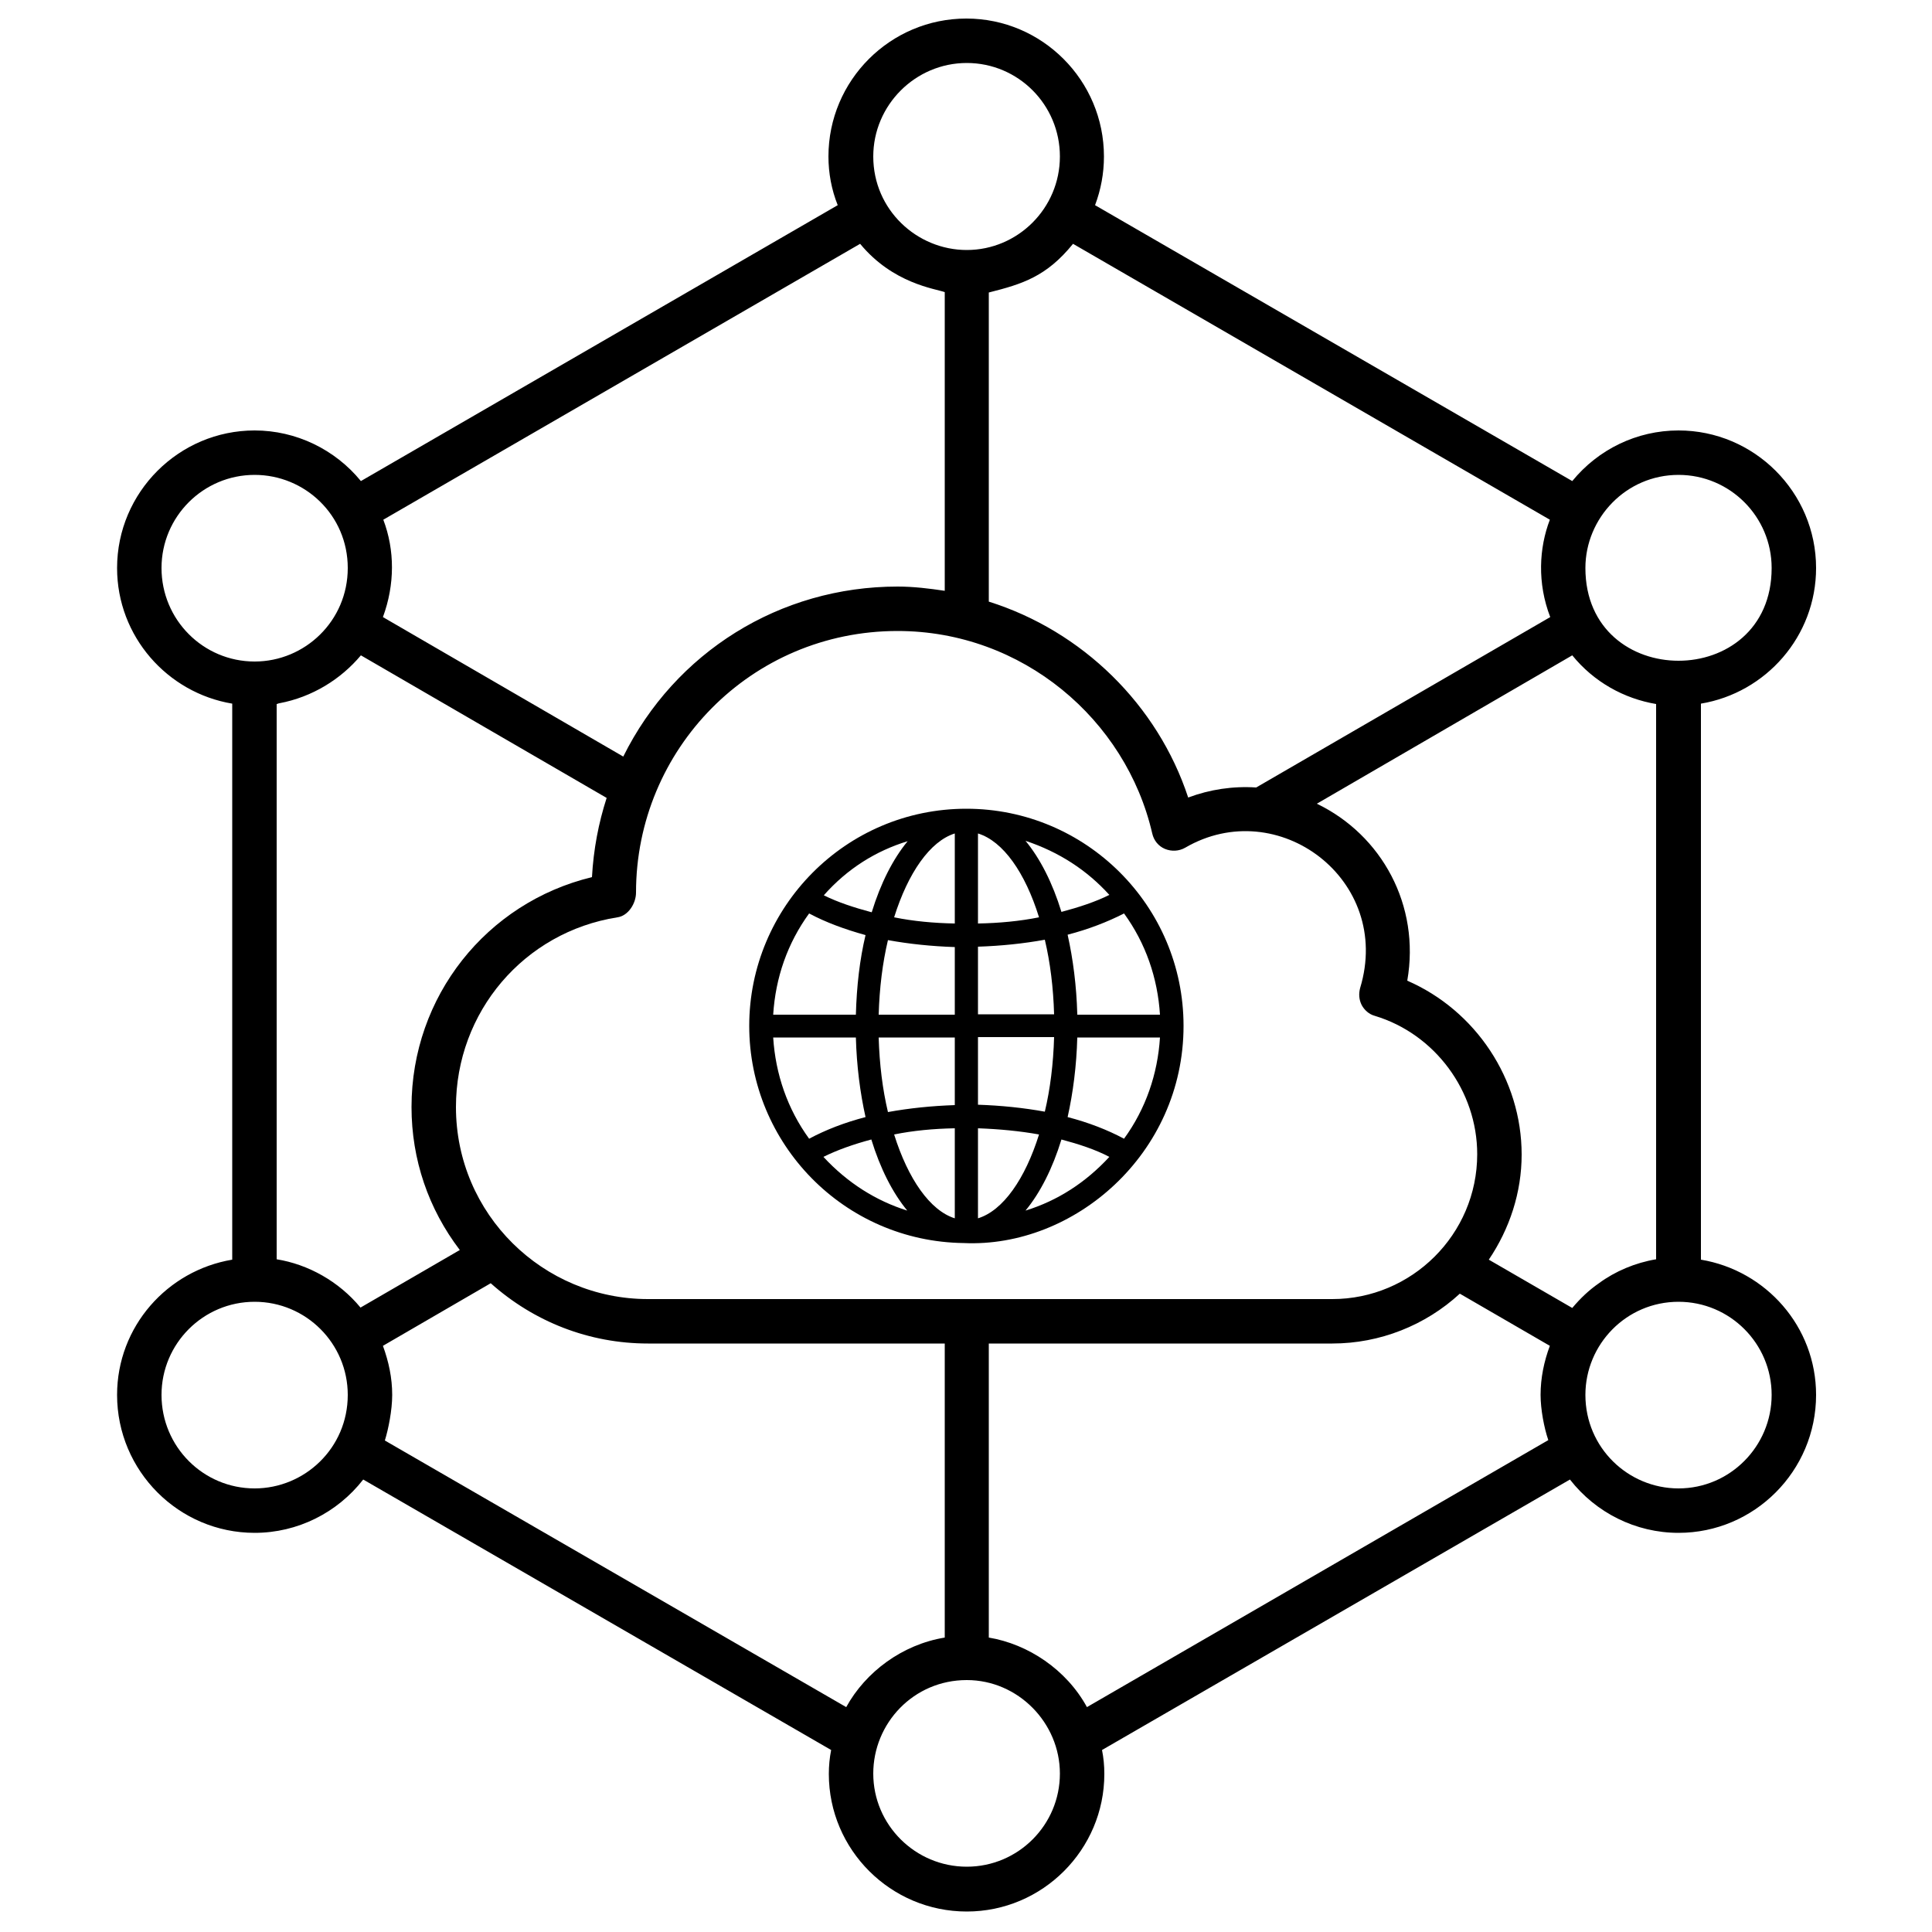 <?xml version="1.0" encoding="utf-8"?>
<!-- Generator: Adobe Illustrator 24.3.0, SVG Export Plug-In . SVG Version: 6.00 Build 0)  -->
<svg version="1.1" id="Layer_1" xmlns="http://www.w3.org/2000/svg" xmlns:xlink="http://www.w3.org/1999/xlink" x="0px" y="0px"
	 viewBox="0 0 500 500" style="enable-background:new 0 0 500 500;" xml:space="preserve">
<g>
	<path d="M193.9,265.5c0,30.5,24.5,55.8,55.5,56.2c28.5,1.3,56.9-23,56.9-56.2c0-31.1-25.3-56.2-56.2-56.2
		C218.8,209.3,193.9,234.8,193.9,265.5z M287.1,231.6c-3.6,1.8-7.9,3.2-12.4,4.4c-2.3-7.5-5.5-13.8-9.3-18.4
		C274.1,220.5,281.3,225.2,287.1,231.6z M265.4,313.3c3.8-4.6,7-10.9,9.3-18.4c4.5,1.2,8.8,2.6,12.4,4.5
		C281,306,273.8,310.7,265.4,313.3z M213.1,299.4c3.6-1.8,7.9-3.3,12.4-4.5c2.3,7.5,5.5,13.8,9.3,18.4
		C226.8,310.8,219.4,306.2,213.1,299.4z M209.4,236.4c4.3,2.3,9.2,4.1,14.6,5.6c-1.5,6.3-2.3,13.2-2.5,20.6h-21.4
		C200.7,253,203.8,244.1,209.4,236.4z M234.9,217.7c-3.8,4.6-7,10.9-9.3,18.4c-4.5-1.2-8.8-2.6-12.4-4.4
		C219.3,224.8,226.7,220.2,234.9,217.7z M247.1,245.1v17.5h-19.7c0.2-6.9,1-13.4,2.4-19.3C235.3,244.3,241.1,244.9,247.1,245.1z
		 M231.4,237.4c3.6-11.5,9.3-19.7,15.7-21.7V239C241.6,238.9,236.3,238.4,231.4,237.4z M247.1,268.5v17.5c-6,0.2-11.8,0.8-17.3,1.8
		c-1.4-5.9-2.2-12.4-2.4-19.3H247.1z M247.1,292v23.3c-6.4-2-12.1-10.2-15.7-21.7C236.3,292.6,241.6,292.1,247.1,292z M253.1,292
		c5.5,0.2,10.8,0.7,15.8,1.6c-3.6,11.5-9.3,19.7-15.8,21.7V292z M253.1,285.9v-17.5h19.7c-0.2,6.9-1,13.4-2.4,19.3
		C264.9,286.7,259.1,286.1,253.1,285.9z M253.1,262.5v-17.5c6-0.2,11.8-0.8,17.3-1.8c1.4,5.9,2.2,12.4,2.4,19.3H253.1z M253.1,239
		v-23.3c6.5,2,12.2,10.1,15.8,21.7C263.9,238.4,258.6,238.9,253.1,239z M221.5,268.5c0.2,7.4,1.1,14.3,2.5,20.6
		c-5.4,1.4-10.3,3.3-14.6,5.6c-5.6-7.7-8.7-16.7-9.3-26.2C200.1,268.5,221.5,268.5,221.5,268.5z M278.8,268.5h21.4
		c-0.6,9.5-3.7,18.5-9.3,26.2c-4.3-2.3-9.2-4.2-14.6-5.6C277.7,282.8,278.6,275.9,278.8,268.5z M278.8,262.5
		c-0.2-7.4-1.1-14.3-2.5-20.6c5.4-1.4,10.3-3.3,14.6-5.5c5.6,7.7,8.7,16.7,9.3,26.2H278.8z"/>
	<path d="M30.3,361c0,19.7,16,35.7,35.6,35.7c11.1,0,21.4-5.2,28.1-13.8l121.1,70c-0.4,2-0.6,4.1-0.6,6.2c0,19.6,16,35.6,35.7,35.6
		c19.6,0,35.6-16,35.6-35.6c0-2.2-0.2-4.2-0.6-6.2l121.1-70c6.7,8.6,17,13.8,28.1,13.8c19.6,0,35.6-16,35.6-35.7
		c0-17.7-13-32.2-29.8-35V182.1C457,179.3,470,164.7,470,147c0-19.6-16-35.6-35.6-35.6c-10.8,0-20.8,4.9-27.5,13.1L283.4,53.1
		c1.5-4,2.3-8.2,2.3-12.6c0-19.7-16-35.7-35.6-35.7c-19.7,0-35.7,16-35.7,35.7c0,4.3,0.8,8.6,2.4,12.6L93.4,124.5
		c-6.7-8.2-16.8-13.1-27.5-13.1c-19.6,0-35.6,16-35.6,35.6c0,17.7,13,32.3,29.8,35.1V326C43.3,328.8,30.3,343.3,30.3,361z
		 M65.9,385.2c-13.3,0-24.1-10.8-24.1-24.2c0-13.3,10.8-24.1,24.1-24.1c13.3,0,24.1,10.8,24.1,24.1C90,374.8,78.8,385.2,65.9,385.2z
		 M71.6,325.9V182.2c0.2,0,0.5-0.2,0.7-0.2c8.5-1.6,15.9-6.2,21.1-12.4l63.6,36.9c-2.1,6.5-3.4,13.3-3.8,20.5
		c-27.3,6.6-46.7,30.9-46.7,59.5c0,13.6,4.4,26.4,12.5,37l-25.7,14.9C87.7,331.6,79.7,327.2,71.6,325.9z M298.2,215.7
		c0.4,1.8,1.6,3.3,3.3,4c1.7,0.7,3.6,0.6,5.2-0.3c24-14,53.8,8.3,45.3,36.3c-0.4,1.5-0.3,3,0.4,4.4c0.7,1.3,1.9,2.4,3.4,2.8
		c15.6,4.7,26.5,19.5,26.5,35.8c0,20.8-17,37.5-37.5,37.5H167.7c-27.1,0-49.7-21.9-49.7-49.7c0-24.6,17.6-45.3,41.8-49.1
		c2.8-0.4,4.8-3.6,4.8-6.4c0-37,29.7-67.7,67.7-67.7C264.6,163.3,291.4,186.2,298.2,215.7z M406.9,169.6
		c5.6,6.9,13.4,11.2,21.7,12.6v143.7c-5.4,0.9-10.6,3.1-14.8,6.2c-2.6,1.8-4.8,3.9-6.9,6.4l-21.6-12.5c5.4-8,8.5-17.4,8.5-27.2
		c0-19.5-11.9-37.3-29.6-45c3.4-19.5-6.6-37.7-23.4-45.8L406.9,169.6z M101.5,361c0-4.4-0.9-8.6-2.4-12.7l27.9-16.2
		c11.2,10,25.5,15.6,40.7,15.6h76.8v76.1c-11,1.8-20.5,8.9-25.5,18l-119.4-69C100.5,369.9,101.5,365,101.5,361z M250.2,483.1
		c-13.3,0-24.2-10.8-24.2-24.1c0-13,10.4-24.2,24.2-24.2c13.3,0,24.1,11.1,24.1,24.2C274.3,472.3,263.5,483.1,250.2,483.1z
		 M281.3,441.8c-5.3-9.7-15.2-16.3-25.4-18v-76.1h88.9c12.3,0,24.1-4.7,33-12.9l23.3,13.5c-1.5,4-2.4,8.3-2.4,12.7
		c0,3.7,0.9,8.5,2,11.7L281.3,441.8z M458.5,361c0,13.3-10.8,24.2-24.1,24.2c-13,0-24.1-10.5-24.1-24.2c0-13.1,10.6-24.1,24.1-24.1
		C447.7,336.9,458.5,347.7,458.5,361z M434.4,122.9c13.3,0,24.1,10.8,24.1,24.1c0,32-48.2,32-48.2,0
		C410.3,134.1,420.8,122.9,434.4,122.9z M401.2,159.7l-76.1,44.1c-6-0.4-12,0.5-17.6,2.6c-7.9-24-27.4-43.1-51.6-50.7v-80
		c8.7-2.2,14.9-4.1,21.8-12.6l123.4,71.4C398.3,141.8,397.8,150.9,401.2,159.7z M250.2,16.3c13.3,0,24.1,10.8,24.1,24.2
		c0,13.4-10.9,24.2-24.1,24.2c-12.9,0-24.2-10.4-24.2-24.2C226,27.2,236.9,16.3,250.2,16.3z M222.6,63.1
		c8.5,10.3,19.4,11.6,21.9,12.5v77.3c-4-0.6-8.1-1.1-12.2-1.1c-30.5,0-57.6,17-71,44l-62.2-36.1c3.1-8.4,3.1-17.3,0.1-25.2
		L222.6,63.1z M41.8,147c0-13.3,10.8-24.1,24.1-24.1c13,0,24.1,10.4,24.1,24.1c0,13.7-11.1,24.2-24.1,24.2
		C52.6,171.2,41.8,160.4,41.8,147z"/>
</g>
</svg>
